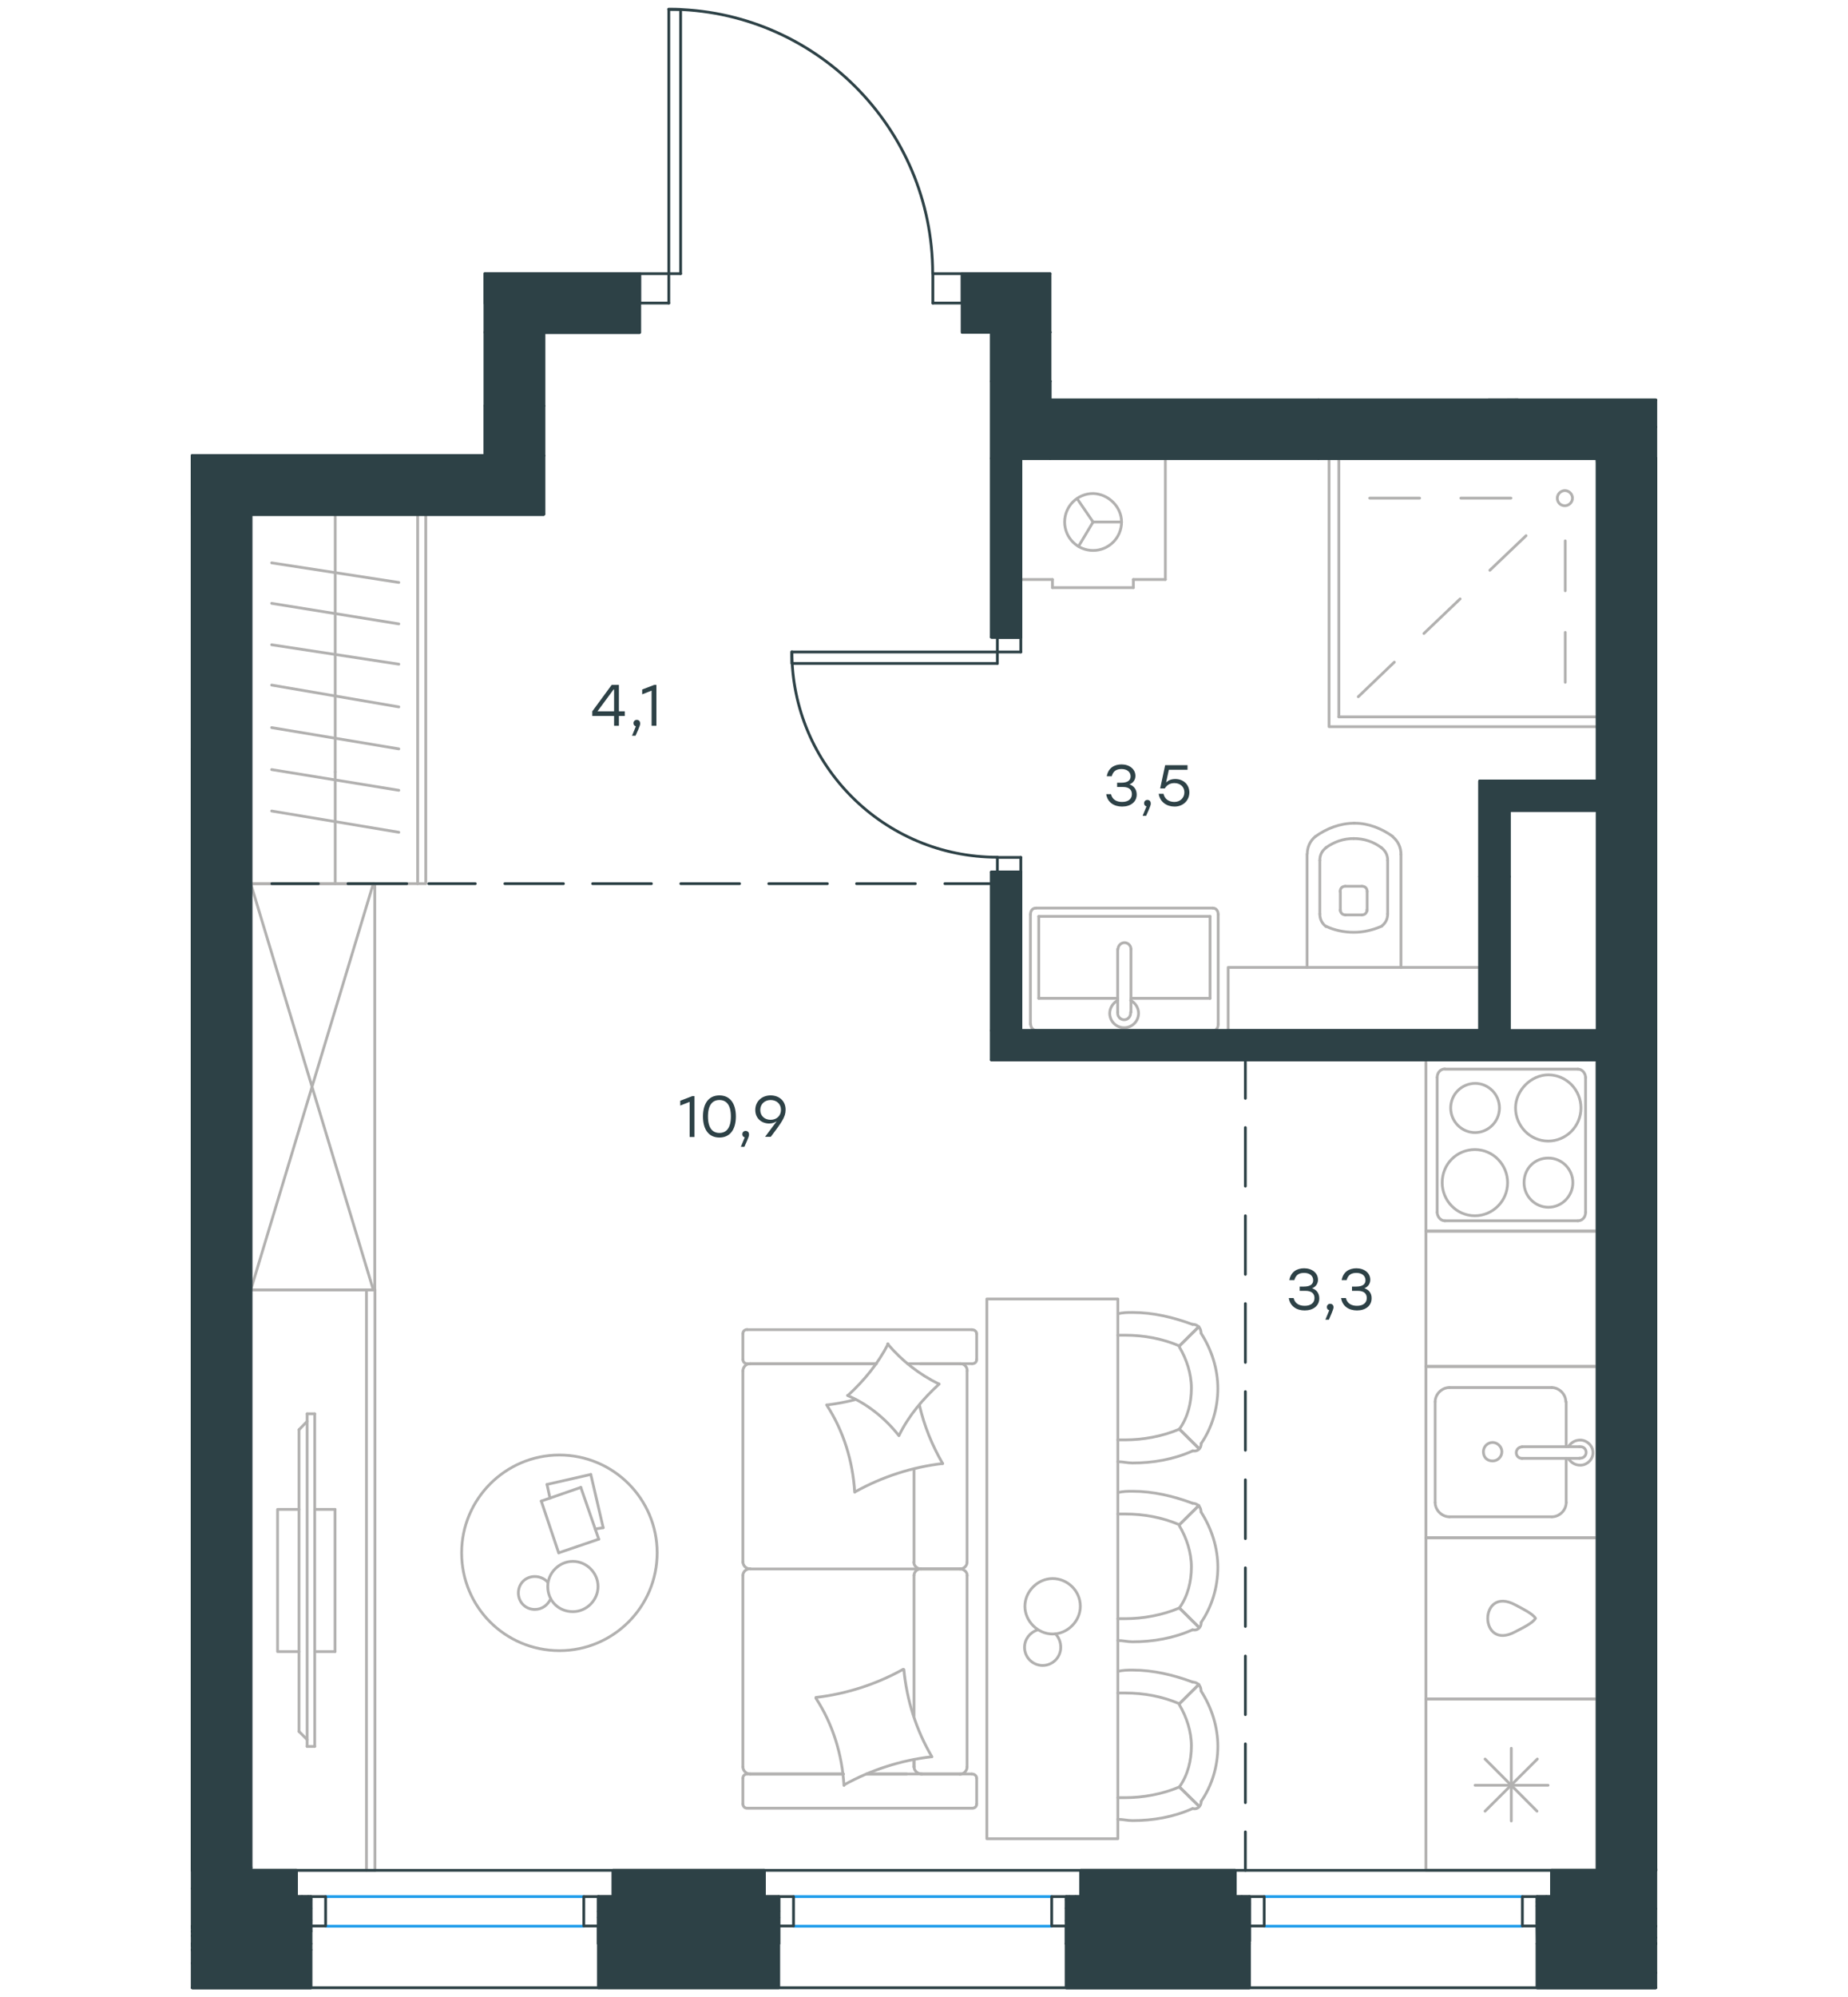 <?xml version="1.0" encoding="utf-8"?>
<!-- Generator: Adobe Illustrator 25.2.0, SVG Export Plug-In . SVG Version: 6.00 Build 0)  -->
<svg version="1.1" id="Слой_1" xmlns="http://www.w3.org/2000/svg" xmlns:xlink="http://www.w3.org/1999/xlink" x="0px" y="0px"
	 viewBox="0 0 1000 1080" style="enable-background:new 0 0 1000 1080;" xml:space="preserve">
<style type="text/css">
	.st0{fill:none;stroke:#B2B1B0;stroke-width:1.5;stroke-linecap:round;stroke-linejoin:round;stroke-miterlimit:10;}
	.st1{fill:#2D4146;}
	.st2{fill:none;stroke:#2D4146;stroke-width:1.5;stroke-linecap:round;stroke-linejoin:round;stroke-miterlimit:10;}
	.st3{fill:none;stroke:#2D4146;stroke-width:1.5;stroke-miterlimit:22.926;}
	.st4{fill:none;stroke:#B2B1B0;stroke-width:1.5;stroke-linecap:round;stroke-linejoin:round;stroke-miterlimit:22.926;}
	.st5{fill:none;stroke:#B2B1B0;stroke-width:1.5;stroke-linecap:round;stroke-linejoin:round;stroke-miterlimit:22.926;}
	.st6{fill:none;stroke:#1D9CEB;stroke-width:1.5;stroke-linecap:round;stroke-linejoin:round;stroke-miterlimit:10;}
</style>
<line class="st0" x1="847" y1="292.5" x2="847" y2="319.5"/>
<line class="st0" x1="847" y1="342" x2="847" y2="369"/>
<line class="st0" x1="817.6" y1="269.4" x2="790.5" y2="269.4"/>
<line class="st0" x1="768.2" y1="269.4" x2="741.2" y2="269.4"/>
<line class="st0" x1="825.8" y1="289.7" x2="806.2" y2="308.4"/>
<line class="st0" x1="790.1" y1="323.9" x2="770.5" y2="342.6"/>
<line class="st0" x1="754.5" y1="358.1" x2="735" y2="376.8"/>
<path class="st0" d="M842.7,269.4c0-2.2,1.9-4.1,4.1-4.1c2.2,0,4.1,1.9,4.1,4.1c0,2.2-1.9,4.1-4.1,4.1
	C844.3,273.5,842.7,271.6,842.7,269.4z"/>
<rect x="719.2" y="247.9" class="st0" width="145.1" height="145.1"/>
<line class="st0" x1="864.2" y1="387.7" x2="724.5" y2="387.7"/>
<line class="st0" x1="724.5" y1="387.7" x2="724.5" y2="247.9"/>
<rect x="158.5" y="1025.7" class="st1" width="9.7" height="18.8"/>
<rect x="158.5" y="1025.7" class="st2" width="9.7" height="18.8"/>
<rect x="831.8" y="1025.7" class="st1" width="12.1" height="25.3"/>
<rect x="831.8" y="1025.7" class="st2" width="12.1" height="25.3"/>
<rect x="662.1" y="1025.7" class="st1" width="14.1" height="24.1"/>
<rect x="662.1" y="1025.7" class="st2" width="14.1" height="24.1"/>
<rect x="577" y="1025.7" class="st1" width="13.5" height="25.5"/>
<rect x="577" y="1025.7" class="st2" width="13.5" height="25.5"/>
<line class="st3" x1="104" y1="1075" x2="896" y2="1075"/>
<rect x="104" y="550.6" class="st0" width="0" height="92.6"/>
<rect x="104" y="463.4" class="st0" width="0" height="87.2"/>
<rect x="135.7" y="278.1" class="st4" width="94.7" height="199.8"/>
<line class="st4" x1="226" y1="477.9" x2="226" y2="278.1"/>
<line class="st4" x1="181.4" y1="477.9" x2="181.4" y2="417.5"/>
<line class="st4" x1="181.4" y1="417.5" x2="181.4" y2="278.1"/>
<line class="st4" x1="215.8" y1="427.4" x2="147" y2="416.2"/>
<line class="st4" x1="215.8" y1="450.1" x2="147" y2="438.6"/>
<line class="st4" x1="215.8" y1="315" x2="147" y2="304.4"/>
<line class="st4" x1="215.8" y1="337.4" x2="147" y2="326.3"/>
<line class="st4" x1="215.8" y1="359.2" x2="147" y2="348.7"/>
<line class="st4" x1="215.8" y1="382.3" x2="147" y2="370.5"/>
<line class="st4" x1="215.8" y1="405" x2="147" y2="393.5"/>
<path class="st0" d="M824.7,639.6c0,7.4,6,13.3,13.2,13.3c7.2,0,13.2-6,13.2-13.3c0-7.4-6-13.3-13.2-13.3
	C830.7,626.2,824.7,631.7,824.7,639.6z"/>
<path class="st0" d="M820.1,599.2c0,9.6,7.7,17.9,17.7,17.9c9.6,0,17.7-7.9,17.7-17.9c0-9.6-7.7-17.9-17.7-17.9
	C828.5,581.3,820.1,589.7,820.1,599.2z"/>
<path class="st0" d="M785,599.2c0,7.4,6,13.3,13.2,13.3c7.2,0,13.2-6,13.2-13.3c0-7.4-6-13.3-13.2-13.3
	C790.9,586,785,591.8,785,599.2z"/>
<path class="st0" d="M780.4,639.6c0,9.6,7.7,17.9,17.7,17.9c9.6,0,17.7-7.9,17.7-17.9c0-9.6-7.7-17.9-17.7-17.9
	C788.3,621.7,780.4,629.5,780.4,639.6z"/>
<line class="st0" x1="858" y1="582.7" x2="858" y2="655.6"/>
<line class="st0" x1="781.8" y1="578.2" x2="853.9" y2="578.2"/>
<line class="st0" x1="777.7" y1="655.6" x2="777.7" y2="582.7"/>
<line class="st0" x1="853.9" y1="660.2" x2="781.8" y2="660.2"/>
<path class="st0" d="M777.7,582.7L777.7,582.7c0-2.7,1.9-4.6,4.1-4.6"/>
<path class="st0" d="M858,655.6L858,655.6c0,2.8-1.9,4.6-4.1,4.6"/>
<path class="st0" d="M853.9,578.2L853.9,578.2c2.4,0,4.1,2.4,4.1,4.6"/>
<path class="st0" d="M781.8,660.2L781.8,660.2c-2.4,0-4.1-2.4-4.1-4.6"/>
<rect x="771.6" y="573.2" class="st0" width="92.6" height="92.6"/>
<line class="st0" x1="823.6" y1="788.7" x2="854.7" y2="788.7"/>
<line class="st0" x1="847.5" y1="782.4" x2="847.5" y2="758.1"/>
<line class="st0" x1="776.6" y1="758.1" x2="776.6" y2="812.6"/>
<line class="st0" x1="847.5" y1="812.6" x2="847.5" y2="788.7"/>
<line class="st0" x1="784.3" y1="820.3" x2="839.6" y2="820.3"/>
<line class="st0" x1="854.7" y1="782.4" x2="823.6" y2="782.4"/>
<line class="st0" x1="839.6" y1="750.4" x2="784.3" y2="750.4"/>
<path class="st0" d="M823.6,788.7L823.6,788.7c-1.9,0-3.1-1.4-3.1-3.1c0-1.7,1.4-3.1,3.1-3.1"/>
<path class="st0" d="M839.6,750.4c4.1,0,7.7,3.6,7.7,7.7"/>
<path class="st0" d="M848.7,782.4c1.4-2.2,3.6-3.6,6.4-3.6c3.6,0,6.9,3.1,6.9,6.8c0,3.6-3.1,6.8-6.9,6.8c-2.7,0-5-1.4-6.4-3.6"/>
<path class="st0" d="M784.3,820.3c-4.1,0-7.7-3.6-7.7-7.7"/>
<path class="st0" d="M847.5,812.6c0,4.1-3.6,7.7-7.7,7.7"/>
<path class="st0" d="M776.6,758.1c0-4.1,3.6-7.7,7.7-7.7"/>
<path class="st0" d="M854.7,782.4h0.5c1.9,0,3.1,1.4,3.1,3.1c0,1.7-1.4,3.1-3.1,3.1l-0.5,0"/>
<path class="st0" d="M807.7,790.1c2.7,0,5-2.2,5-5c0-2.7-2.4-5-5-5c-2.7,0-5,2.2-5,5C802.7,788.3,804.9,790.1,807.7,790.1z"/>
<rect x="771.6" y="739" class="st0" width="92.6" height="92.6"/>
<line class="st0" x1="798.2" y1="965.5" x2="837.7" y2="965.5"/>
<line class="st0" x1="831.9" y1="951.3" x2="803.6" y2="979.5"/>
<line class="st0" x1="803.6" y1="951.3" x2="831.7" y2="979.5"/>
<line class="st0" x1="817.8" y1="945.5" x2="817.8" y2="984.8"/>
<rect x="771.6" y="918.8" class="st0" width="92.6" height="92.6"/>
<rect x="771.6" y="831.7" class="st0" width="92.6" height="87.2"/>
<path class="st0" d="M819.9,867.9c3.7,2,9.4,4.7,11,7.3c-1.6,2.7-7.2,5.3-11,7.3C800.1,893.2,800.1,857.3,819.9,867.9z"/>
<rect x="771.6" y="665.8" class="st0" width="92.6" height="73.2"/>
<line class="st5" x1="494.6" y1="928.2" x2="494.6" y2="852"/>
<line class="st5" x1="402" y1="721.3" x2="402" y2="735.2"/>
<line class="st5" x1="402" y1="741.4" x2="402" y2="844.9"/>
<line class="st5" x1="469" y1="959.4" x2="490.7" y2="959.4"/>
<line class="st5" x1="405.9" y1="959.4" x2="456.4" y2="959.4"/>
<line class="st5" x1="405.9" y1="737.5" x2="474.2" y2="737.5"/>
<line class="st5" x1="498.1" y1="848.5" x2="519.8" y2="848.5"/>
<line class="st5" x1="494.6" y1="844.9" x2="494.6" y2="794.6"/>
<line class="st5" x1="528.5" y1="975.6" x2="528.5" y2="961.7"/>
<line class="st5" x1="519.8" y1="848.5" x2="498.1" y2="848.5"/>
<line class="st5" x1="523.3" y1="741.4" x2="523.3" y2="844.9"/>
<line class="st5" x1="474.2" y1="737.5" x2="404.3" y2="737.5"/>
<line class="st5" x1="402" y1="852" x2="402" y2="955.6"/>
<line class="st5" x1="402" y1="961.7" x2="402" y2="975.6"/>
<line class="st5" x1="494.6" y1="955.6" x2="494.6" y2="951.7"/>
<line class="st5" x1="525.9" y1="959.4" x2="469" y2="959.4"/>
<line class="st5" x1="494.6" y1="955.6" x2="494.6" y2="951.7"/>
<line class="st5" x1="519.8" y1="959.4" x2="498.1" y2="959.4"/>
<line class="st5" x1="519.8" y1="848.5" x2="498.1" y2="848.5"/>
<line class="st5" x1="523.3" y1="852" x2="523.3" y2="955.6"/>
<line class="st5" x1="456.4" y1="959.4" x2="404.3" y2="959.4"/>
<line class="st5" x1="525.9" y1="719.1" x2="404.3" y2="719.1"/>
<line class="st5" x1="528.5" y1="735.2" x2="528.5" y2="721.3"/>
<line class="st5" x1="491.1" y1="737.5" x2="525.9" y2="737.5"/>
<line class="st5" x1="498.1" y1="848.5" x2="405.9" y2="848.5"/>
<line class="st5" x1="498.1" y1="737.5" x2="519.8" y2="737.5"/>
<path class="st5" d="M525.9,959.4c1.8,0,2.6,1.3,2.6,2.3"/>
<path class="st5" d="M404.3,737.5c-1.6,0-2.3-1.3-2.3-2.3"/>
<path class="st5" d="M528.5,735.2c0,1.6-1.3,2.3-2.3,2.3"/>
<path class="st5" d="M494.6,852c0-1.8,1.6-3.6,3.9-3.6"/>
<path class="st5" d="M519.8,737.5c1.8,0,3.6,1.6,3.6,3.9"/>
<path class="st5" d="M523.3,955.6c0,1.9-1.6,3.9-3.9,3.9"/>
<path class="st5" d="M402,852c0-1.8,1.6-3.6,3.9-3.6"/>
<path class="st5" d="M519.5,848.5c1.9,0,3.9,1.5,3.9,3.6"/>
<path class="st5" d="M405.9,848.5c-1.9,0-3.9-1.6-3.9-3.9"/>
<path class="st5" d="M528.5,975.6c0,1.6-1.3,2.3-2.3,2.3H404.3c-1.6,0-2.3-1.3-2.3-2.3"/>
<path class="st5" d="M523.3,844.9c0,1.8-1.6,3.6-3.9,3.6"/>
<path class="st5" d="M402,721.3c0-1.6,1.3-2.3,2.3-2.3"/>
<path class="st5" d="M405.9,959.4c-1.9,0-3.9-1.6-3.9-3.9"/>
<path class="st5" d="M402,961.7c0-1.6,1.3-2.3,2.3-2.3"/>
<path class="st5" d="M402,741.4c0-1.9,1.6-3.9,3.9-3.9"/>
<path class="st5" d="M498.9,959.4c-2.2,0-4.3-1.6-4.3-3.9"/>
<path class="st5" d="M498.4,848.5c-1.9,0-3.9-1.5-3.9-3.6"/>
<path class="st5" d="M525.9,719.1c1.8,0,2.6,1.3,2.6,2.3"/>
<path class="st5" d="M488.7,902.8c-14.6,8.1-30.7,13.3-47.2,15.2"/>
<path class="st5" d="M480.6,726.8c-5.5,10.7-12.9,19.7-21.7,27.8"/>
<path class="st5" d="M458.6,754.7c10.7,4.5,20.4,12.3,27.8,21.7"/>
<path class="st5" d="M441.5,918.4c9.1,13.9,14.2,30.4,15.2,47.2"/>
<path class="st5" d="M462.9,806.7c14.6-8.1,30.7-13.3,47.2-15.2"/>
<path class="st5" d="M510.1,791.5c-5.8-10-10-20.4-12.6-31.7"/>
<path class="st5" d="M447.3,759.8c9.1,13.9,14.2,30.4,15.2,47.2"/>
<path class="st5" d="M456.7,965.3c14.6-8.1,30.7-13.3,47.2-15.2"/>
<path class="st5" d="M504.3,950.1c-8.4-14.2-13.6-30.4-15.2-47.2"/>
<path class="st5" d="M486.5,776.3c5.2-10.7,12.9-19.7,21.7-27.8"/>
<path class="st5" d="M462.9,756.9c-4.8,1.3-10.4,2.3-15.2,2.9"/>
<path class="st5" d="M508.1,748.5c-10.7-5.2-20.1-12.6-27.8-21.7"/>
<line class="st5" x1="319.7" y1="797.4" x2="296" y2="802.8"/>
<line class="st5" x1="296" y1="802.8" x2="297.6" y2="810.2"/>
<line class="st5" x1="322.1" y1="826.9" x2="326.4" y2="826.2"/>
<line class="st5" x1="326.4" y1="826.2" x2="319.7" y2="797.4"/>
<line class="st5" x1="314.3" y1="804.4" x2="292.9" y2="811.8"/>
<line class="st5" x1="292.9" y1="811.8" x2="302.3" y2="839.8"/>
<line class="st5" x1="302.3" y1="839.8" x2="324" y2="832.4"/>
<line class="st5" x1="324" y1="832.4" x2="314.3" y2="804.4"/>
<path class="st5" d="M249.8,839.8c0-29.1,23.7-52.9,52.9-52.9c29.2,0,52.9,23.7,52.9,52.9c0,29.2-23.7,52.9-52.9,52.9
	C273.1,892.6,249.8,868.9,249.8,839.8z"/>
<path class="st5" d="M296.4,858c0-7.4,6.2-13.6,13.6-13.6c7.4,0,13.6,6.2,13.6,13.6c0,7.4-6.2,13.6-13.6,13.6
	C302.3,871.6,296.4,865.8,296.4,858z"/>
<path class="st5" d="M296.4,855.7c-1.6-1.9-4.3-3.1-7-3.1c-5.1,0-8.9,3.9-8.9,8.9c0,5,3.9,8.9,8.9,8.9c3.9,0,7-2.3,8.6-5.8"/>
<line class="st0" x1="198.3" y1="1011.5" x2="198.3" y2="697.6"/>
<polyline class="st0" points="202.9,697.6 135.7,697.6 135.7,1011.5 202.9,1011.5 "/>
<line class="st0" x1="202.9" y1="1011.5" x2="202.9" y2="697.6"/>
<polyline class="st0" points="161.8,816.3 150.2,816.3 150.2,893.2 161.8,893.2 "/>
<line class="st0" x1="170.3" y1="893.2" x2="181.3" y2="893.2"/>
<line class="st0" x1="181.3" y1="893.2" x2="181.3" y2="816.3"/>
<line class="st0" x1="181.3" y1="816.3" x2="170.3" y2="816.3"/>
<line class="st0" x1="170.3" y1="944.5" x2="166.2" y2="944.5"/>
<line class="st0" x1="161.8" y1="773.2" x2="166.2" y2="768.7"/>
<line class="st0" x1="166.2" y1="940.8" x2="161.8" y2="936.4"/>
<line class="st0" x1="166.2" y1="764.6" x2="166.2" y2="944.5"/>
<line class="st0" x1="170.3" y1="944.5" x2="170.3" y2="764.6"/>
<line class="st0" x1="170.3" y1="764.6" x2="166.2" y2="764.6"/>
<line class="st0" x1="161.8" y1="936.4" x2="161.8" y2="773.2"/>
<rect x="135.7" y="477.9" class="st0" width="67.1" height="219.7"/>
<line class="st0" x1="135.7" y1="697.6" x2="202" y2="477.9"/>
<line class="st0" x1="202" y1="697.6" x2="135.7" y2="477.9"/>
<path class="st0" d="M569.6,853.7c-8,0-15,6.9-15,15c0,8,6.9,15,15,15c8,0,15-6.9,15-15C584.6,860.3,577.6,853.7,569.6,853.7z"/>
<path class="st0" d="M571.1,883.6c1.8,1.8,2.9,4.4,2.9,7.3c0,5.4-4.4,9.8-9.8,9.8c-5.4,0-9.8-4.4-9.8-9.8c0-4.4,2.9-8,6.9-9.4"/>
<path class="st0" d="M638.2,869.6c4.6-6.5,6.5-14.3,6.5-22.2c0-7.8-2.6-15.6-6.5-22.2"/>
<path class="st0" d="M604.9,887.2c2.6,0,5.3,0.7,7.9,0.7c11.1,0,22.2-1.9,32.5-6.5"/>
<path class="st0" d="M645.4,813c-10.4-3.9-21.5-6.5-32.5-6.5c-2.6,0-5.3,0-7.8,0.7"/>
<path class="st0" d="M604.9,875.4h3.9c9.8,0,20.2-1.9,29.4-5.8"/>
<path class="st0" d="M638.2,824.6c-9.1-3.9-19-5.8-29.4-5.8h-3.9"/>
<path class="st0" d="M649.9,877.5c5.8-8.4,9.1-19,9.1-29.9c0-10.4-3.3-20.9-9.1-29.9"/>
<line class="st0" x1="638.2" y1="869.6" x2="648.7" y2="880"/>
<line class="st0" x1="638.2" y1="824.6" x2="648.7" y2="814.2"/>
<line class="st0" x1="638.2" y1="869.6" x2="648.7" y2="880"/>
<line class="st0" x1="638.2" y1="824.6" x2="648.7" y2="814.2"/>
<path class="st0" d="M649.9,817.6c0-2.6-1.9-4.6-4.6-4.6"/>
<path class="st0" d="M645.4,881.4c2.6,0.6,4.6-1.2,4.6-3.9"/>
<path class="st0" d="M638.2,966.4c4.6-6.5,6.5-14.4,6.5-22.2c0-7.8-2.6-15.6-6.5-22.2"/>
<path class="st0" d="M604.9,983.9c2.6,0,5.3,0.7,7.9,0.7c11.1,0,22.2-1.9,32.5-6.5"/>
<path class="st0" d="M645.4,909.7c-10.4-3.9-21.5-6.5-32.5-6.5c-2.6,0-5.3,0-7.8,0.7"/>
<path class="st0" d="M604.9,972.2h3.9c9.8,0,20.2-1.9,29.4-5.8"/>
<path class="st0" d="M638.2,921.4c-9.1-3.9-19-5.8-29.4-5.8h-3.9"/>
<path class="st0" d="M649.9,974.3c5.8-8.4,9.1-18.8,9.1-29.9c0-10.4-3.3-20.9-9.1-29.9"/>
<line class="st0" x1="638.2" y1="966.4" x2="648.7" y2="976.7"/>
<line class="st0" x1="638.2" y1="921.4" x2="648.7" y2="911"/>
<line class="st0" x1="638.2" y1="966.4" x2="648.7" y2="976.7"/>
<line class="st0" x1="638.2" y1="921.4" x2="648.7" y2="911"/>
<path class="st0" d="M649.9,914.3c0-2.6-1.9-4.6-4.6-4.6"/>
<path class="st0" d="M645.4,978.1c2.6,0.6,4.6-1.2,4.6-3.9"/>
<rect x="534" y="702.5" class="st0" width="70.9" height="291.9"/>
<rect x="896" y="573.2" class="st0" width="0" height="92.6"/>
<rect x="896" y="918.8" class="st0" width="0" height="92.6"/>
<rect x="896" y="247.9" class="st0" width="0" height="145.1"/>
<line class="st0" x1="896" y1="387.7" x2="896" y2="387.7"/>
<line class="st4" x1="569.5" y1="313.4" x2="552.4" y2="313.4"/>
<line class="st4" x1="591.5" y1="282.3" x2="583" y2="269.9"/>
<line class="st4" x1="591.5" y1="282.3" x2="606.9" y2="282.3"/>
<line class="st4" x1="613.3" y1="317.8" x2="613.3" y2="313.4"/>
<line class="st4" x1="569.5" y1="317.8" x2="613.3" y2="317.8"/>
<line class="st4" x1="591.5" y1="282.3" x2="583.6" y2="295.5"/>
<line class="st4" x1="552.4" y1="269" x2="552.4" y2="247.9"/>
<line class="st4" x1="630.6" y1="247.9" x2="630.6" y2="313.4"/>
<line class="st4" x1="552.4" y1="313.4" x2="552.4" y2="247.9"/>
<line class="st4" x1="630.6" y1="313.4" x2="613.3" y2="313.4"/>
<line class="st4" x1="569.5" y1="313.4" x2="569.5" y2="317.8"/>
<path class="st4" d="M606.9,282.3c0,8.5-6.9,15.4-15.4,15.4c-8.5,0-15.4-6.9-15.4-15.4c0-8.5,6.9-15.4,15.4-15.4
	C599.7,267.1,606.9,274,606.9,282.3z"/>
<line class="st4" x1="552.4" y1="247.9" x2="630.6" y2="247.9"/>
<line class="st0" x1="707.3" y1="462" x2="707.3" y2="523.2"/>
<line class="st0" x1="750.9" y1="494.3" x2="750.9" y2="465.3"/>
<line class="st0" x1="714.2" y1="465.3" x2="714.2" y2="494.3"/>
<line class="st0" x1="739.8" y1="492.6" x2="739.8" y2="482.1"/>
<line class="st0" x1="725.3" y1="482.1" x2="725.3" y2="492.6"/>
<line class="st0" x1="728" y1="494.8" x2="736.9" y2="494.8"/>
<line class="st0" x1="758.1" y1="523.2" x2="758.1" y2="462"/>
<line class="st0" x1="736.9" y1="479.3" x2="728" y2="479.3"/>
<path class="st0" d="M753.7,452.4c-6.1-4.4-13.3-7.2-20.6-7.2h-0.6"/>
<path class="st0" d="M736.9,494.8c1.7,0,2.8-1.1,2.8-2.8"/>
<path class="st0" d="M747.6,500.9c2.2-1.7,3.3-3.9,3.3-6.7"/>
<path class="st0" d="M739.8,482.1c0-1.7-1.1-2.8-2.8-2.8"/>
<path class="st0" d="M747.6,458.5c-4.4-3.3-9.4-5-15.1-5"/>
<path class="st0" d="M728,479.3c-1.7,0-2.8,1.1-2.8,2.8"/>
<path class="st0" d="M725.3,492c0,1.7,1.1,2.8,2.8,2.8"/>
<path class="st0" d="M714.2,494.3c0,2.8,1.1,5,3.3,6.8"/>
<path class="st0" d="M717.5,500.9c4.4,2.2,10,3.3,15.1,3.3c5,0,10-1.1,15.1-3.3"/>
<path class="st0" d="M717.5,458.5c-2.2,1.7-3.3,3.9-3.3,6.8"/>
<path class="st0" d="M733,445.2L733,445.2c-7.8,0-15.1,2.8-21.2,7.2"/>
<path class="st0" d="M758.1,462c0-3.9-1.7-7.2-4.4-9.4"/>
<path class="st0" d="M711.8,452.4c-2.8,2.2-4.4,5.7-4.4,9.4"/>
<path class="st0" d="M732.5,453.5L732.5,453.5c-5.5,0-10.5,1.7-15.1,5"/>
<path class="st0" d="M750.9,465.3c0-2.8-1.1-5-3.3-6.8"/>
<rect x="664.6" y="523.2" class="st4" width="136.1" height="34.1"/>
<line class="st4" x1="562.1" y1="495.6" x2="562.1" y2="539.9"/>
<line class="st4" x1="562.1" y1="539.9" x2="604.8" y2="539.9"/>
<line class="st4" x1="612" y1="539.9" x2="654.8" y2="539.9"/>
<line class="st4" x1="654.8" y1="495.6" x2="562.1" y2="495.6"/>
<line class="st4" x1="654.8" y1="539.9" x2="654.8" y2="495.6"/>
<line class="st4" x1="656.3" y1="557.4" x2="560.6" y2="557.4"/>
<line class="st4" x1="659.2" y1="494.6" x2="659.2" y2="553.9"/>
<line class="st4" x1="560.6" y1="491.1" x2="656.3" y2="491.1"/>
<line class="st4" x1="557.6" y1="553.9" x2="557.6" y2="494.6"/>
<path class="st4" d="M557.6,494.6c0-2.1,1.2-3.5,2.9-3.5"/>
<path class="st4" d="M656.3,491.1c1.7,0,2.9,1.4,2.9,3.5"/>
<path class="st4" d="M659.2,553.9c0,2.1-1.2,3.5-2.9,3.5"/>
<path class="st4" d="M560.6,557.3c-1.2,0-2.9-1.4-2.9-3.5"/>
<line class="st4" x1="612" y1="513.3" x2="612" y2="547.4"/>
<line class="st4" x1="604.8" y1="547.4" x2="604.8" y2="513.3"/>
<path class="st4" d="M612,513.3L612,513.3c0-1.9-1.6-3.5-3.5-3.5c-1.9,0-3.5,1.6-3.5,3.5"/>
<path class="st4" d="M604.8,541c-2.5,1.4-4.3,4.1-4.3,7c0,4.3,3.5,7.8,7.8,7.8c4.3,0,7.8-3.5,7.8-7.8c0-2.9-1.7-5.6-4.3-7"/>
<path class="st4" d="M604.8,547.4c0,0.2,0,0.4,0,0.6c0,1.9,1.6,3.5,3.5,3.5c1.9,0,3.5-1.6,3.5-3.5c0-0.2,0-0.4,0-0.6"/>
<path class="st0" d="M638.2,772.9c4.6-6.5,6.5-14.3,6.5-22.2c0-7.8-2.6-15.6-6.5-22.2"/>
<path class="st0" d="M604.9,790.5c2.6,0,5.3,0.7,7.9,0.7c11.1,0,22.2-1.9,32.5-6.5"/>
<path class="st0" d="M645.4,716.3c-10.4-3.9-21.5-6.5-32.5-6.5c-2.6,0-5.3,0-7.8,0.7"/>
<path class="st0" d="M604.9,778.7h3.9c9.8,0,20.2-1.9,29.4-5.8"/>
<path class="st0" d="M638.2,727.9c-9.1-3.9-19-5.8-29.4-5.8h-3.9"/>
<path class="st0" d="M649.9,780.8c5.8-8.4,9.1-19,9.1-29.9c0-10.4-3.3-20.9-9.1-29.9"/>
<line class="st0" x1="638.2" y1="772.9" x2="648.7" y2="783.3"/>
<line class="st0" x1="638.2" y1="727.9" x2="648.7" y2="717.5"/>
<line class="st0" x1="638.2" y1="772.9" x2="648.7" y2="783.3"/>
<line class="st0" x1="638.2" y1="727.9" x2="648.7" y2="717.5"/>
<path class="st0" d="M649.9,720.8c0-2.6-1.9-4.6-4.6-4.6"/>
<path class="st0" d="M645.4,784.6c2.6,0.6,4.6-1.2,4.6-3.9"/>
<line class="st6" x1="176.2" y1="1025.7" x2="315.9" y2="1025.7"/>
<line class="st6" x1="315.9" y1="1041.7" x2="176.2" y2="1041.7"/>
<line class="st6" x1="684.1" y1="1025.7" x2="823.8" y2="1025.7"/>
<line class="st6" x1="823.8" y1="1041.7" x2="684.1" y2="1041.7"/>
<line class="st6" x1="429.4" y1="1025.7" x2="569.1" y2="1025.7"/>
<line class="st6" x1="569.1" y1="1041.7" x2="429.4" y2="1041.7"/>
<polygon class="st1" points="896,557.4 896,557.4 896,557.4 896,573.2 896,573.2 896,557.4 "/>
<polygon class="st2" points="896,557.4 896,557.4 896,557.4 896,573.2 896,573.2 896,557.4 "/>
<path class="st2" d="M896,573.2L896,573.2l0-15.8 M896,557.4L896,557.4 M896,557.4L896,557.4L896,557.4z"/>
<path class="st1" d="M536.5,557.4l327.8,15.8H536.5V557.4z M864.3,557.4H536.5l327.8,15.8V557.4z"/>
<path class="st2" d="M536.5,557.4l327.8,15.8H536.5V557.4z M864.3,557.4H536.5l327.8,15.8V557.4z"/>
<path class="st2" d="M536.5,557.4l327.8,15.8H536.5V557.4z M864.3,557.4H536.5l327.8,15.8V557.4z"/>
<path class="st1" d="M536.5,247.9l15.9,96.7h-15.9V247.9z M552.4,247.9h-15.9l15.9,96.7V247.9z"/>
<path class="st2" d="M536.5,247.9l15.9,96.7h-15.9V247.9z M552.4,247.9h-15.9l15.9,96.7V247.9z"/>
<path class="st2" d="M536.5,247.9l15.9,96.7h-15.9V247.9z M552.4,247.9h-15.9l15.9,96.7V247.9z"/>
<path class="st1" d="M536.5,471.6l15.9,85.7h-15.9V471.6z M552.4,471.6h-15.9l15.9,85.7V471.6z"/>
<path class="st2" d="M536.5,471.6l15.9,85.7h-15.9V471.6z M552.4,471.6h-15.9l15.9,85.7V471.6z"/>
<path class="st2" d="M536.5,471.6l15.9,85.7h-15.9V471.6z M552.4,471.6h-15.9l15.9,85.7V471.6z"/>
<path class="st1" d="M800.7,422.4l15.9,51.7h-15.9V422.4z M816.7,422.4h-15.9l15.9,51.7V422.4z"/>
<path class="st2" d="M800.7,422.4l15.9,51.7h-15.9V422.4z M816.7,422.4h-15.9l15.9,51.7V422.4z"/>
<path class="st2" d="M800.7,422.4l15.9,51.7h-15.9V422.4z M816.7,422.4h-15.9l15.9,51.7V422.4z"/>
<path class="st1" d="M800.7,474.1l15.9,83.3h-15.9V474.1z M816.7,474.1h-15.9l15.9,83.3V474.1z"/>
<path class="st2" d="M800.7,474.1l15.9,83.3h-15.9V474.1z M816.7,474.1h-15.9l15.9,83.3V474.1z"/>
<path class="st2" d="M800.7,474.1l15.9,83.3h-15.9V474.1z M816.7,474.1h-15.9l15.9,83.3V474.1z"/>
<polygon class="st1" points="896,422.4 896,422.4 896,422.4 896,438.3 896,438.3 896,422.4 "/>
<polygon class="st2" points="896,422.4 896,422.4 896,422.4 896,438.3 896,438.3 896,422.4 "/>
<path class="st2" d="M896,438.3L896,438.3l0-15.9 M896,422.4L896,422.4 M896,422.4L896,422.4L896,422.4z"/>
<path class="st1" d="M816.7,422.4l47.6,15.9h-47.6V422.4z M864.3,422.4h-47.6l47.6,15.9V422.4z"/>
<path class="st2" d="M816.7,422.4l47.6,15.9h-47.6V422.4z M864.3,422.4h-47.6l47.6,15.9V422.4z"/>
<path class="st2" d="M816.7,422.4l47.6,15.9h-47.6V422.4z M864.3,422.4h-47.6l47.6,15.9V422.4z"/>
<path class="st1" d="M104,1054.5v-2.1l64.2,2.1H104z M168.2,1051.2H104v1.2l64.2,2.1V1051.2z"/>
<path class="st2" d="M104,1054.5v-2.1l64.2,2.1H104z M168.2,1051.2H104v1.2l64.2,2.1V1051.2z"/>
<path class="st2" d="M104,1052.4l64.2,2.1H104 M104,1052.4l64.2,2.1v-3.3 M168.2,1051.2H104"/>
<polygon class="st1" points="896,1051.2 831.8,1051.2 896,1066.9 896,1075 831.8,1075 831.8,1051.2 896,1066.9 "/>
<polygon class="st2" points="896,1051.2 831.8,1051.2 896,1066.9 896,1075 831.8,1075 831.8,1051.2 896,1066.9 "/>
<path class="st2" d="M896,1075h-64.2v-23.8 M831.8,1051.2l64.2,15.7 M896,1051.2h-64.2l64.2,15.7"/>
<path class="st1" d="M577,1051.2l99.1,23.8H577V1051.2z M676.1,1051.2H577l99.1,23.8V1051.2z"/>
<path class="st2" d="M577,1051.2l99.1,23.8H577V1051.2z M676.1,1051.2H577l99.1,23.8V1051.2z"/>
<path class="st2" d="M577,1051.2l99.1,23.8H577V1051.2z M676.1,1051.2H577l99.1,23.8V1051.2z"/>
<path class="st1" d="M323.8,1025.7l97.5,49.3h-97.5V1025.7z M421.4,1025.7h-97.5l97.5,49.3V1025.7z"/>
<path class="st2" d="M323.8,1025.7l97.5,49.3h-97.5V1025.7z M421.4,1025.7h-97.5l97.5,49.3V1025.7z"/>
<path class="st1" d="M104,1075v-13.3l64.2,13.3H104z M168.2,1054.5H104v7.2l64.2,13.3V1054.5z"/>
<path class="st2" d="M104,1075v-13.3l64.2,13.3H104z M168.2,1054.5H104v7.2l64.2,13.3V1054.5z"/>
<path class="st2" d="M104,1061.7l64.2,13.3H104 M104,1061.7l64.2,13.3v-20.5 M168.2,1054.5H104"/>
<polygon class="st1" points="896,1011.5 839.6,1011.5 896,1032.3 896,1041.7 839.6,1041.7 839.6,1011.5 896,1032.3 "/>
<polygon class="st2" points="896,1011.5 839.6,1011.5 896,1032.3 896,1041.7 839.6,1041.7 839.6,1011.5 896,1032.3 "/>
<path class="st2" d="M896,1041.7h-56.4v-30.2 M839.6,1011.5l56.4,20.8 M896,1011.5h-56.4l56.4,20.8"/>
<path class="st1" d="M584.9,1011.5l83.4,30.2h-83.4V1011.5z M668.3,1011.5h-83.4l83.4,30.2V1011.5z"/>
<path class="st2" d="M584.9,1011.5l83.4,30.2h-83.4V1011.5z M668.3,1011.5h-83.4l83.4,30.2V1011.5z"/>
<path class="st2" d="M584.9,1011.5l83.4,30.2h-83.4V1011.5z M668.3,1011.5h-83.4l83.4,30.2V1011.5z"/>
<path class="st1" d="M331.8,1011.5l81.7,30.2h-81.7V1011.5z M413.6,1011.5h-81.7l81.7,30.2V1011.5z"/>
<path class="st2" d="M331.8,1011.5l81.7,30.2h-81.7V1011.5z M413.6,1011.5h-81.7l81.7,30.2V1011.5z"/>
<path class="st2" d="M331.8,1011.5l81.7,30.2h-81.7V1011.5z M413.6,1011.5h-81.7l81.7,30.2V1011.5z"/>
<path class="st1" d="M104,1041.7v-20.4l56.4,20.4H104z M160.4,1011.5H104v9.8l56.4,20.4V1011.5z"/>
<path class="st2" d="M104,1041.7v-20.4l56.4,20.4H104z M160.4,1011.5H104v9.8l56.4,20.4V1011.5z"/>
<path class="st2" d="M104,1021.3l56.4,20.4H104 M104,1021.3l56.4,20.4v-30.2 M160.4,1011.5H104"/>
<path class="st1" d="M104,1044.5v-1.8l64.2,1.8H104z M168.2,1041.7H104v1l64.2,1.8V1041.7z"/>
<path class="st2" d="M104,1044.5v-1.8l64.2,1.8H104z M168.2,1041.7H104v1l64.2,1.8V1041.7z"/>
<path class="st2" d="M104,1042.7l64.2,1.8H104 M104,1042.7l64.2,1.8v-2.8 M168.2,1041.7H104"/>
<polygon class="st1" points="896,1041.7 831.8,1041.7 896,1047.9 896,1051.1 831.9,1051.1 831.8,1041.7 896,1047.9 "/>
<polygon class="st2" points="896,1041.7 831.8,1041.7 896,1047.9 896,1051.1 831.9,1051.1 831.8,1041.7 896,1047.9 "/>
<path class="st2" d="M896,1051.1h-64.1l-0.1-9.4 M831.8,1041.7l64.2,6.2 M896,1041.7h-64.2l64.2,6.2"/>
<polygon class="st1" points="896,1051.1 831.9,1051.1 896,1051.2 896,1051.2 831.9,1051.2 831.9,1051.1 896,1051.2 "/>
<polygon class="st2" points="896,1051.1 831.9,1051.1 896,1051.2 896,1051.2 831.9,1051.2 831.9,1051.1 896,1051.2 "/>
<path class="st2" d="M896,1051.2h-64.1v-0.1 M831.9,1051.1l64.1,0.1 M896,1051.1h-64.1H896"/>
<path class="st1" d="M577,1041.7l99.1,9.5H577V1041.7z M676.1,1041.7H577l99.1,9.5V1041.7z"/>
<path class="st2" d="M577,1041.7l99.1,9.5H577V1041.7z M676.1,1041.7H577l99.1,9.5V1041.7z"/>
<path class="st2" d="M577,1041.7l99.1,9.5H577V1041.7z M676.1,1041.7H577l99.1,9.5V1041.7z"/>
<path class="st1" d="M323.8,1041.7l97.5,9.5h-97.5V1041.7z M421.4,1041.7h-97.5l97.5,9.5V1041.7z"/>
<path class="st2" d="M323.8,1041.7l97.5,9.5h-97.5V1041.7z M421.4,1041.7h-97.5l97.5,9.5V1041.7z"/>
<path class="st2" d="M323.8,1041.7l97.5,9.5h-97.5V1041.7z M421.4,1041.7h-97.5l97.5,9.5V1041.7z"/>
<path class="st1" d="M104,1051.2v-4.3l64.2,4.3H104z M168.2,1044.5H104v2.4l64.2,4.3V1044.5z"/>
<path class="st2" d="M104,1051.2v-4.3l64.2,4.3H104z M168.2,1044.5H104v2.4l64.2,4.3V1044.5z"/>
<path class="st2" d="M104,1046.9l64.2,4.3H104 M104,1046.9l64.2,4.3v-6.7 M168.2,1044.5H104"/>
<line class="st2" x1="160.4" y1="1025.7" x2="160.4" y2="1011.5"/>
<line class="st2" x1="413.6" y1="1025.7" x2="413.6" y2="1011.5"/>
<line class="st2" x1="331.8" y1="1011.5" x2="331.8" y2="1025.7"/>
<line class="st2" x1="668.3" y1="1025.7" x2="668.3" y2="1011.5"/>
<line class="st2" x1="584.9" y1="1011.5" x2="584.9" y2="1025.7"/>
<line class="st2" x1="839.6" y1="1011.5" x2="839.6" y2="1025.7"/>
<line class="st2" x1="104" y1="1011.5" x2="864.3" y2="1011.5"/>
<line class="st2" x1="896" y1="1011.5" x2="896" y2="1011.5"/>
<polygon class="st1" points="135.7,246.4 104,246.4 135.7,1009.9 104,1009.9 104,246.4 135.7,1009.9 "/>
<polygon class="st2" points="135.7,246.4 104,246.4 135.7,1009.9 104,1009.9 104,246.4 135.7,1009.9 "/>
<path class="st2" d="M104,246.4l31.8,763.6H104V246.4z M135.7,246.4H104l31.8,763.6V246.4z"/>
<polygon class="st1" points="135.7,1009.9 104,1009.9 135.7,1011.5 104,1011.5 104,1009.9 135.7,1011.5 "/>
<polygon class="st2" points="135.7,1009.9 104,1009.9 135.7,1011.5 104,1011.5 104,1009.9 135.7,1011.5 "/>
<path class="st2" d="M104,1009.9l31.8,1.6H104V1009.9z M135.7,1009.9H104l31.8,1.6V1009.9z"/>
<line class="st2" x1="104" y1="405.1" x2="104" y2="1011.5"/>
<line class="st2" x1="135.7" y1="1011.5" x2="135.7" y2="278.1"/>
<line class="st2" x1="104" y1="278.1" x2="104" y2="246.4"/>
<path class="st1" d="M262.5,179.7l31.8,39.7h-31.8V179.7z M294.2,179.7h-31.8l31.8,39.7V179.7z"/>
<path class="st2" d="M262.5,179.7l31.8,39.7h-31.8V179.7z M294.2,179.7h-31.8l31.8,39.7V179.7z"/>
<path class="st2" d="M262.5,179.7l31.8,39.7h-31.8V179.7z M294.2,179.7h-31.8l31.8,39.7V179.7z"/>
<path class="st1" d="M262.5,219.5l31.8,26.9h-31.8V219.5z M294.2,219.5h-31.8l31.8,26.9V219.5z"/>
<path class="st2" d="M262.5,219.5l31.8,26.9h-31.8V219.5z M294.2,219.5h-31.8l31.8,26.9V219.5z"/>
<path class="st2" d="M262.5,219.5l31.8,26.9h-31.8V219.5z M294.2,219.5h-31.8l31.8,26.9V219.5z"/>
<line class="st2" x1="294.2" y1="278.1" x2="294.2" y2="179.7"/>
<line class="st2" x1="262.5" y1="219.5" x2="262.5" y2="246.4"/>
<path class="st1" d="M864.3,247.9l31.8,763.6h-31.8V247.9z M896,247.9h-31.8l31.8,763.6V247.9z"/>
<path class="st2" d="M864.3,247.9l31.8,763.6h-31.8V247.9z M896,247.9h-31.8l31.8,763.6V247.9z"/>
<path class="st2" d="M864.3,247.9l31.8,763.6h-31.8V247.9z M896,247.9h-31.8l31.8,763.6V247.9z"/>
<line class="st2" x1="864.3" y1="247.9" x2="864.3" y2="422.4"/>
<line class="st2" x1="864.3" y1="573.2" x2="864.3" y2="1011.5"/>
<line class="st2" x1="896" y1="1011.5" x2="896" y2="573.2"/>
<line class="st2" x1="896" y1="422.4" x2="896" y2="247.9"/>
<line class="st2" x1="896" y1="573.2" x2="896" y2="573.2"/>
<path class="st1" d="M262.4,163.9L262.4,163.9L262.4,163.9L262.4,163.9z M262.5,148L262.5,148l0,15.9l0,0V148z"/>
<path class="st2" d="M262.4,163.9L262.4,163.9L262.4,163.9L262.4,163.9z M262.5,148L262.5,148l0,15.9l0,0V148z"/>
<path class="st2" d="M262.4,163.9L262.4,163.9L262.4,163.9 M262.4,163.9L262.4,163.9l0-15.9 M262.5,148L262.5,148"/>
<line class="st2" x1="262.5" y1="163.9" x2="262.5" y2="148"/>
<line class="st2" x1="673.9" y1="573.2" x2="673.9" y2="594"/>
<line class="st2" x1="673.9" y1="609.8" x2="673.9" y2="641.5"/>
<line class="st2" x1="673.9" y1="657.5" x2="673.9" y2="689.2"/>
<line class="st2" x1="673.9" y1="705" x2="673.9" y2="736.8"/>
<line class="st2" x1="673.9" y1="752.6" x2="673.9" y2="784.3"/>
<line class="st2" x1="673.9" y1="800.3" x2="673.9" y2="832.1"/>
<line class="st2" x1="673.9" y1="847.9" x2="673.9" y2="879.6"/>
<line class="st2" x1="673.9" y1="895.6" x2="673.9" y2="927.3"/>
<line class="st2" x1="673.9" y1="943.1" x2="673.9" y2="974.9"/>
<line class="st2" x1="673.9" y1="990.7" x2="673.9" y2="1011.5"/>
<path class="st1" d="M568.2,216.3l145.2,31.6H568.2V216.3z M713.5,216.3H568.2l145.2,31.6V216.3z"/>
<path class="st2" d="M568.2,216.3l145.2,31.6H568.2V216.3z M713.5,216.3H568.2l145.2,31.6V216.3z"/>
<path class="st2" d="M568.2,216.3l145.2,31.6H568.2V216.3z M713.5,216.3H568.2l145.2,31.6V216.3z"/>
<line class="st2" x1="552.4" y1="247.9" x2="713.5" y2="247.9"/>
<line class="st2" x1="536.5" y1="573.2" x2="864.3" y2="573.2"/>
<line class="st2" x1="800.7" y1="557.4" x2="552.4" y2="557.4"/>
<line class="st2" x1="552.4" y1="471.6" x2="536.5" y2="471.6"/>
<line class="st2" x1="536.5" y1="344.6" x2="552.4" y2="344.6"/>
<polygon class="st1" points="568.2,148 520.7,148 568.2,179.7 568.2,179.7 520.7,179.7 520.7,148 568.2,179.7 "/>
<polygon class="st2" points="568.2,148 520.7,148 568.2,179.7 568.2,179.7 520.7,179.7 520.7,148 568.2,179.7 "/>
<path class="st2" d="M568.2,179.7h-47.5V148 M520.7,148l47.5,31.7 M568.2,148h-47.5l47.5,31.7"/>
<path class="st1" d="M262.5,148l83.6,31.8h-83.6V148z M346.1,148h-83.6l83.6,31.8V148z"/>
<path class="st2" d="M262.5,148l83.6,31.8h-83.6V148z M346.1,148h-83.6l83.6,31.8V148z"/>
<path class="st2" d="M262.5,148l83.6,31.8h-83.6V148z M346.1,148h-83.6l83.6,31.8V148z"/>
<line class="st2" x1="520.7" y1="148" x2="520.7" y2="179.7"/>
<line class="st2" x1="346.1" y1="179.7" x2="346.1" y2="148"/>
<line class="st2" x1="368.3" y1="148" x2="361.9" y2="148"/>
<line class="st2" x1="346.1" y1="163.9" x2="346.1" y2="148"/>
<line class="st2" x1="361.9" y1="163.9" x2="361.9" y2="148"/>
<line class="st2" x1="520.7" y1="148" x2="520.7" y2="163.9"/>
<line class="st2" x1="504.8" y1="148" x2="504.8" y2="163.9"/>
<polyline class="st2" points="368.3,148 368.3,5.1 361.9,5.1 361.9,148 "/>
<polyline class="st2" points="361.9,148 346.1,148 346.1,163.9 361.9,163.9 "/>
<polyline class="st2" points="504.8,148 520.7,148 520.7,163.9 504.8,163.9 "/>
<path class="st2" d="M504.7,147.9C504.7,69,440.7,5,361.8,5"/>
<polygon class="st1" points="568.2,179.7 536.5,179.7 568.2,206.2 568.2,206.2 536.5,206.2 536.5,179.7 568.2,206.2 "/>
<polygon class="st2" points="568.2,179.7 536.5,179.7 568.2,206.2 568.2,206.2 536.5,206.2 536.5,179.7 568.2,206.2 "/>
<path class="st2" d="M568.2,206.2h-31.7v-26.5 M536.5,179.7l31.7,26.4 M568.2,179.7h-31.7l31.7,26.4"/>
<path class="st1" d="M536.5,206.2l31.8,41.7h-31.8V206.2z M568.2,206.2h-31.7l31.8,41.7v-31.7h0V206.2z"/>
<path class="st2" d="M536.5,206.2l31.8,41.7h-31.8V206.2z M568.2,206.2h-31.7l31.8,41.7v-31.7h0V206.2z"/>
<path class="st2" d="M536.5,206.2l31.8,41.7h-31.8V206.2z M568.2,206.2h-31.7l31.8,41.7v-31.7"/>
<polyline class="st2" points="864.3,422.4 800.7,422.4 800.7,557.4 "/>
<line class="st2" x1="896" y1="422.4" x2="896" y2="422.4"/>
<path class="st1" d="M821.4,216.3L821.4,216.3l-15.8,0.1v-0.1H821.4z M821.4,216.3L821.4,216.3L821.4,216.3L821.4,216.3z"/>
<path class="st2" d="M821.4,216.3L821.4,216.3l-15.8,0.1v-0.1H821.4z M821.4,216.3L821.4,216.3L821.4,216.3L821.4,216.3z"/>
<path class="st2" d="M821.4,216.3L821.4,216.3l-15.8,0.1v-0.1 M821.4,216.3L821.4,216.3L821.4,216.3"/>
<path class="st1" d="M135.7,246.4l158.5,31.8H135.7V246.4z M294.2,246.4H135.7l158.5,31.8V246.4z"/>
<path class="st2" d="M135.7,246.4l158.5,31.8H135.7V246.4z M294.2,246.4H135.7l158.5,31.8V246.4z"/>
<path class="st2" d="M135.7,246.4l158.5,31.8H135.7V246.4z M294.2,246.4H135.7l158.5,31.8V246.4z"/>
<line class="st2" x1="135.7" y1="278.1" x2="294.2" y2="278.1"/>
<line class="st2" x1="262.5" y1="246.4" x2="207.1" y2="246.4"/>
<polygon class="st1" points="896,216.3 713.5,216.3 896,230.9 896,247.9 713.5,247.9 713.5,216.3 896,230.9 "/>
<polygon class="st2" points="896,216.3 713.5,216.3 896,230.9 896,247.9 713.5,247.9 713.5,216.3 896,230.9 "/>
<path class="st2" d="M896,247.9H713.5v-31.6 M713.5,216.3L896,230.9 M896,216.3H713.5L896,230.9"/>
<line class="st2" x1="713.5" y1="247.9" x2="864.3" y2="247.9"/>
<line class="st2" x1="896" y1="247.9" x2="896" y2="247.9"/>
<line class="st2" x1="168.2" y1="1038.5" x2="160.4" y2="1030.6"/>
<line class="st2" x1="168.2" y1="1027.3" x2="166.8" y2="1025.7"/>
<line class="st2" x1="328.6" y1="1041.7" x2="323.8" y2="1037"/>
<line class="st2" x1="331.8" y1="1033.7" x2="323.8" y2="1025.7"/>
<line class="st2" x1="331.8" y1="1037" x2="327" y2="1041.7"/>
<line class="st2" x1="331.7" y1="1025.7" x2="323.8" y2="1033.7"/>
<line class="st2" x1="168.2" y1="1032.1" x2="160.4" y2="1040"/>
<line class="st2" x1="163.4" y1="1025.7" x2="160.4" y2="1028.8"/>
<rect x="323.8" y="1025.7" class="st2" width="8" height="15.9"/>
<rect x="160.4" y="1025.7" class="st2" width="7.8" height="15.9"/>
<rect x="315.9" y="1025.7" class="st2" width="8" height="15.9"/>
<rect x="168.2" y="1025.7" class="st2" width="8" height="15.9"/>
<line class="st2" x1="676.1" y1="1041.4" x2="668.3" y2="1033.4"/>
<line class="st2" x1="676.1" y1="1030.1" x2="671.9" y2="1025.7"/>
<line class="st2" x1="833.6" y1="1041.7" x2="831.8" y2="1039.8"/>
<line class="st2" x1="839.6" y1="1036.5" x2="831.8" y2="1028.6"/>
<line class="st2" x1="839.6" y1="1034.1" x2="832.1" y2="1041.7"/>
<line class="st2" x1="836.8" y1="1025.7" x2="831.8" y2="1030.8"/>
<line class="st2" x1="676.1" y1="1040.4" x2="675" y2="1041.7"/>
<line class="st2" x1="676.1" y1="1029.3" x2="668.3" y2="1037.1"/>
<line class="st2" x1="668.5" y1="1025.7" x2="668.3" y2="1025.9"/>
<rect x="831.8" y="1025.7" class="st2" width="7.8" height="15.9"/>
<rect x="668.3" y="1025.7" class="st2" width="7.8" height="15.9"/>
<rect x="823.8" y="1025.7" class="st2" width="8" height="15.9"/>
<rect x="676.1" y="1025.7" class="st2" width="8" height="15.9"/>
<line class="st2" x1="418.3" y1="1041.7" x2="413.6" y2="1036.8"/>
<line class="st2" x1="421.4" y1="1033.6" x2="413.7" y2="1025.7"/>
<line class="st2" x1="584.9" y1="1040" x2="577" y2="1032"/>
<line class="st2" x1="584.9" y1="1028.7" x2="582" y2="1025.7"/>
<line class="st2" x1="584.9" y1="1030.7" x2="577" y2="1038.7"/>
<line class="st2" x1="578.6" y1="1025.7" x2="577" y2="1027.4"/>
<line class="st2" x1="421.4" y1="1037.1" x2="416.8" y2="1041.7"/>
<line class="st2" x1="421.4" y1="1025.9" x2="413.6" y2="1033.7"/>
<rect x="577" y="1025.7" class="st2" width="7.9" height="15.9"/>
<rect x="413.6" y="1025.7" class="st2" width="7.8" height="15.9"/>
<rect x="569.1" y="1025.7" class="st2" width="8" height="15.9"/>
<rect x="421.4" y="1025.7" class="st2" width="8" height="15.9"/>
<line class="st2" x1="536.5" y1="477.9" x2="511.3" y2="477.9"/>
<line class="st2" x1="495.3" y1="477.9" x2="463.5" y2="477.9"/>
<line class="st2" x1="447.7" y1="477.9" x2="416" y2="477.9"/>
<line class="st2" x1="400.2" y1="477.9" x2="368.4" y2="477.9"/>
<line class="st2" x1="352.5" y1="477.9" x2="320.7" y2="477.9"/>
<line class="st2" x1="304.9" y1="477.9" x2="273.2" y2="477.9"/>
<line class="st2" x1="257.2" y1="477.9" x2="232" y2="477.9"/>
<line class="st2" x1="539.7" y1="358.8" x2="539.7" y2="352.6"/>
<line class="st2" x1="552.4" y1="344.6" x2="539.7" y2="344.6"/>
<line class="st2" x1="552.4" y1="352.6" x2="539.7" y2="352.6"/>
<line class="st2" x1="539.7" y1="471.6" x2="552.4" y2="471.6"/>
<line class="st2" x1="539.7" y1="463.7" x2="552.4" y2="463.7"/>
<polyline class="st2" points="539.7,358.8 428.5,358.8 428.5,352.6 539.7,352.6 "/>
<polyline class="st2" points="539.7,352.6 539.7,344.6 552.4,344.6 552.4,352.6 "/>
<polyline class="st2" points="539.7,463.7 539.7,471.6 552.4,471.6 552.4,463.7 "/>
<path class="st2" d="M428.5,352.5c0,61.4,49.8,111.1,111.2,111.1"/>
<path class="st1" d="M636,421.3c-2.2,0-3.8,0.7-5,1.9l1.5-6.9h10.1v-2.5h-12.1l-2.7,12.6h2.5c1-1.7,2.7-2.9,5.2-2.9
	c3.1,0,5.4,2,5.4,5c0,2.9-2.2,5.2-5.4,5.2c-2.9,0-5.3-1.5-5.9-4.4h-2.6c0.7,4.5,4.4,6.9,8.6,6.9c4.5,0,8-3.2,8-7.7
	C643.5,424,640.1,421.3,636,421.3 M622.7,434.5c0-1.5-1.1-1.9-1.8-1.9c-1,0-1.8,0.7-1.8,1.8c0,0.9,0.5,1.5,1.3,1.7l-2.1,5.1h1.9
	C622.7,435.7,622.8,435,622.7,434.5z M611.2,424.2c2.1-0.8,3.2-2.6,3.2-4.6c0-3.7-3.3-6.2-7.5-6.2c-3.9,0-7.2,1.9-8,6.4h2.7
	c0.8-2.9,2.6-3.9,5.3-3.9c2.9,0,4.9,1.5,4.9,4c0,2.1-1.6,3.4-5,3.4h-2.3v2.3h3.1c3.6,0,4.9,1.7,4.9,3.9c0,2.6-2,4.2-5.3,4.2
	c-2.9,0-5.3-1.2-6-4.2h-2.6c0.7,4.5,4.3,6.7,8.6,6.7c4.6,0,7.9-2.5,7.9-6.5C615.1,427,613.6,425,611.2,424.2z"/>
<path class="st1" d="M738.3,696.7c2.1-0.8,3.2-2.6,3.2-4.6c0-3.7-3.3-6.2-7.5-6.2c-3.9,0-7.2,1.9-8,6.4h2.7c0.8-2.9,2.6-3.9,5.3-3.9
	c2.9,0,4.9,1.5,4.9,4c0,2.1-1.6,3.4-5,3.4h-2.3v2.3h3.1c3.6,0,4.9,1.7,4.9,3.9c0,2.6-2,4.2-5.3,4.2c-2.9,0-5.3-1.2-6-4.2h-2.6
	c0.7,4.5,4.3,6.7,8.6,6.7c4.6,0,7.9-2.5,7.9-6.5C742.3,699.5,740.8,697.5,738.3,696.7 M721.6,707c0-1.5-1.1-1.9-1.8-1.9
	c-1,0-1.8,0.7-1.8,1.8c0,0.9,0.5,1.5,1.3,1.7l-2.1,5.1h1.9C721.5,708.2,721.6,707.5,721.6,707z M710,696.7c2.1-0.8,3.2-2.6,3.2-4.6
	c0-3.7-3.3-6.2-7.5-6.2c-3.9,0-7.2,1.9-8,6.4h2.7c0.8-2.9,2.6-3.9,5.3-3.9c2.9,0,4.9,1.5,4.9,4c0,2.1-1.6,3.4-5,3.4h-2.3v2.3h3.1
	c3.6,0,4.9,1.7,4.9,3.9c0,2.6-2,4.2-5.3,4.2c-2.9,0-5.3-1.2-6-4.2h-2.6c0.7,4.5,4.3,6.7,8.6,6.7c4.6,0,7.9-2.5,7.9-6.5
	C713.9,699.5,712.5,697.5,710,696.7z"/>
<path class="st1" d="M354,370.4l-6.5,2.5v2.6l5.1-2v19h2.6v-22.1H354z M346.4,391.2c0-1.5-1.1-1.9-1.8-1.9c-1,0-1.8,0.7-1.8,1.8
	c0,0.9,0.5,1.5,1.3,1.7l-2.1,5.1h1.9C346.4,392.4,346.5,391.7,346.4,391.2z M323.3,384.7l8.7-11.8h0.3v11.8L323.3,384.7z
	 M338.1,384.7h-3.2v-14.3H331l-10.5,14.3v2.5h11.8v5.3h2.6v-5.3h3.2V384.7z"/>
<path class="st1" d="M417,605.6c-3.1,0-5.6-2-5.6-5.3c0-3.3,2.5-5.4,5.6-5.4c3.1,0,5.6,2,5.6,5.3C422.6,603.5,420.2,605.6,417,605.6
	 M417,592.4c-4.6,0-8.3,3.1-8.3,7.9c0,4.7,3.6,7.3,7.5,7.3c1.7,0,3-0.5,4.1-1.2l-6.3,8.4h3.1c5.7-7.6,8-10.6,8-14.5
	C425.2,595.3,421.5,592.4,417,592.4z M405.3,613.5c0-1.5-1.1-1.9-1.8-1.9c-1,0-1.8,0.7-1.8,1.8c0,0.9,0.5,1.5,1.3,1.7l-2.1,5.1h1.9
	C405.3,614.7,405.4,614,405.3,613.5z M389.3,612.7c-3.7,0-6.2-2.6-6.2-8.9c0-6.3,2.5-8.9,6.2-8.9c3.7,0,6.2,2.6,6.2,8.9
	C395.5,610.1,393,612.7,389.3,612.7z M389.3,592.4c-5.6,0-8.9,4.1-8.9,11.4c0,7.3,3.3,11.4,8.9,11.4c5.6,0,8.9-4.2,8.9-11.4
	C398.2,596.6,394.9,592.4,389.3,592.4z M374.6,592.8l-6.5,2.5v2.6l5.1-2v19h2.6v-22.1H374.6z"/>
<line class="st2" x1="220.1" y1="477.9" x2="188.3" y2="477.9"/>
<line class="st2" x1="172.3" y1="477.9" x2="147.1" y2="477.9"/>
<line class="st2" x1="107.3" y1="643.2" x2="104" y2="643.2"/>
</svg>
